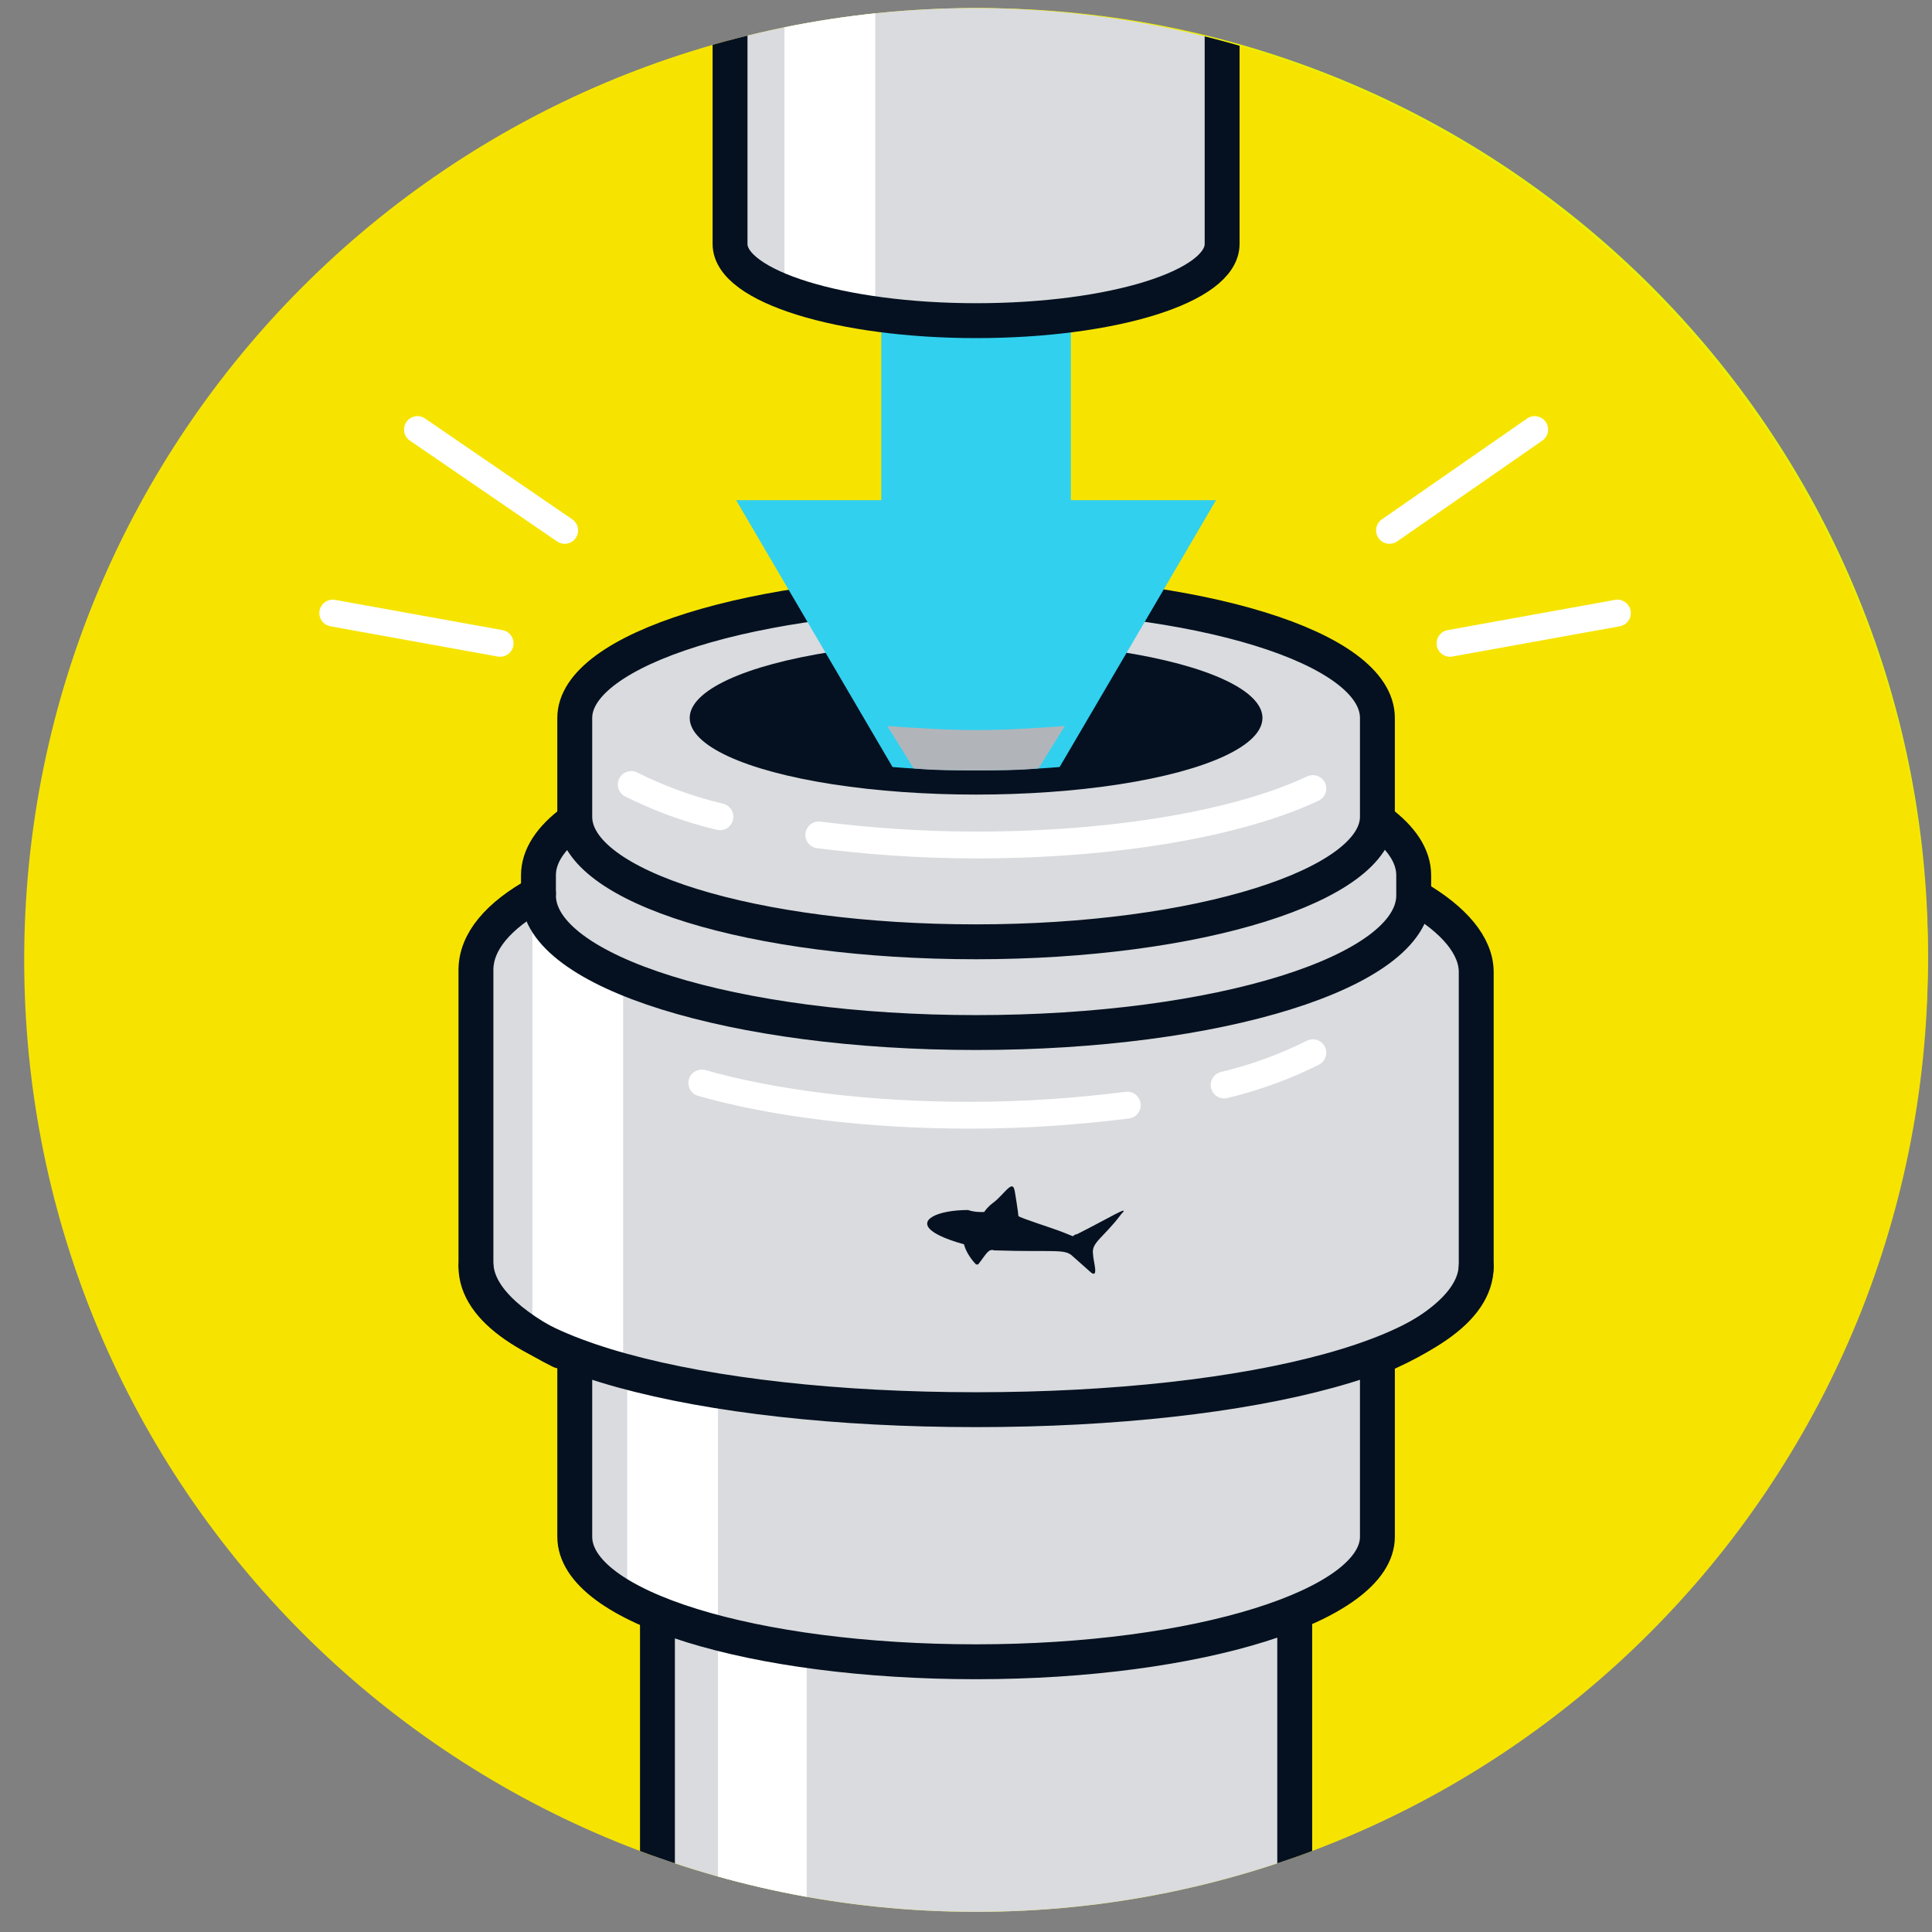 <?xml version="1.0" encoding="utf-8"?>
<!-- Generator: Adobe Illustrator 25.4.0, SVG Export Plug-In . SVG Version: 6.00 Build 0)  -->
<svg version="1.1" xmlns="http://www.w3.org/2000/svg" xmlns:xlink="http://www.w3.org/1999/xlink" x="0px" y="0px"
	 viewBox="0 0 95.8 95.8" style="enable-background:new 0 0 95.8 95.8;" xml:space="preserve">
<rect x="0" y="0" width="95.8" height="95.8" fill="#808080" stroke="none"/>
<style type="text/css">
	.st0{display:none;}
	.st1{display:inline;fill:#051120;}
	.st2{display:inline;fill:#31D0EF;}
	.st3{display:inline;}
	.st4{fill:#31D0EF;}
	.st5{clip-path:url(#SVGID_00000097460141481615207750000011812547917426518174_);fill:#F6E400;}
	.st6{clip-path:url(#SVGID_00000044873552872190364080000009554621473587581315_);fill:#F6E400;}
	
		.st7{clip-path:url(#SVGID_00000044873552872190364080000009554621473587581315_);fill:none;stroke:#24363E;stroke-width:1.718;stroke-linecap:round;stroke-linejoin:round;stroke-miterlimit:10;}
	.st8{clip-path:url(#SVGID_00000044873552872190364080000009554621473587581315_);fill:#FFFFFF;}
	.st9{clip-path:url(#SVGID_00000044873552872190364080000009554621473587581315_);fill:#DAD7D9;}
	.st10{clip-path:url(#SVGID_00000044873552872190364080000009554621473587581315_);fill:#31D0EF;}
	
		.st11{clip-path:url(#SVGID_00000044873552872190364080000009554621473587581315_);fill:none;stroke:#051120;stroke-width:1.718;stroke-linecap:round;stroke-linejoin:round;stroke-miterlimit:10;}
	.st12{clip-path:url(#SVGID_00000044873552872190364080000009554621473587581315_);fill:#00B8E6;}
	
		.st13{clip-path:url(#SVGID_00000044873552872190364080000009554621473587581315_);fill:none;stroke:#00B8E6;stroke-width:1.511;stroke-linecap:round;stroke-miterlimit:10;}
	
		.st14{clip-path:url(#SVGID_00000044873552872190364080000009554621473587581315_);fill:none;stroke:#24363E;stroke-width:1.511;stroke-linecap:round;stroke-miterlimit:10;}
	
		.st15{clip-path:url(#SVGID_00000044873552872190364080000009554621473587581315_);fill:none;stroke:#24363E;stroke-width:1.718;stroke-linecap:round;stroke-miterlimit:10;}
	.st16{clip-path:url(#SVGID_00000044873552872190364080000009554621473587581315_);fill:#0CB9E5;}
	.st17{clip-path:url(#SVGID_00000044873552872190364080000009554621473587581315_);fill:#24363E;}
	
		.st18{clip-path:url(#SVGID_00000044873552872190364080000009554621473587581315_);fill:none;stroke:#24363E;stroke-width:1.718;stroke-linejoin:round;stroke-miterlimit:10;}
	.st19{fill:#FFFFFF;}
	.st20{fill:#D9DBDE;}
	.st21{fill:#051120;}
	
		.st22{clip-path:url(#SVGID_00000022562518987831820720000018128657438696476095_);fill:#051120;stroke:#051120;stroke-width:1.574;stroke-linecap:round;stroke-linejoin:round;stroke-miterlimit:6;}
	.st23{fill:none;stroke:#051120;stroke-width:4.843;stroke-linecap:round;stroke-linejoin:round;stroke-miterlimit:6;}
	.st24{fill:#EBF005;}
	.st25{fill:none;stroke:#051120;stroke-width:1.574;stroke-linecap:round;stroke-linejoin:round;stroke-miterlimit:6;}
	.st26{clip-path:url(#SVGID_00000161627416767878456640000011146836094242370490_);}
	.st27{fill:none;stroke:#051120;stroke-width:1.73;stroke-linecap:round;stroke-miterlimit:10;}
	.st28{fill:none;stroke:#FFFFFF;stroke-width:1.33;stroke-linecap:round;stroke-miterlimit:10;}
	.st29{clip-path:url(#SVGID_00000082364126927673317910000017281242360808547749_);fill:#31D0EF;}
	.st30{fill:#B1B5BA;}
	.st31{fill:#D2CCC8;}
	.st32{fill:none;stroke:#051120;stroke-width:1.742;stroke-linecap:round;stroke-linejoin:round;stroke-miterlimit:10;}
	.st33{fill:#31D0EF;stroke:#051120;stroke-width:1.742;stroke-linecap:round;stroke-linejoin:round;stroke-miterlimit:10;}
	.st34{clip-path:url(#SVGID_00000033344324918562598080000011351193320211805865_);fill:#F6E400;}
	.st35{clip-path:url(#SVGID_00000033344324918562598080000011351193320211805865_);fill:#FFFFFF;}
	.st36{clip-path:url(#SVGID_00000033344324918562598080000011351193320211805865_);fill:#DAD7D9;}
	
		.st37{clip-path:url(#SVGID_00000033344324918562598080000011351193320211805865_);fill:none;stroke:#051120;stroke-width:1.738;stroke-linecap:round;stroke-linejoin:round;stroke-miterlimit:10;}
	
		.st38{clip-path:url(#SVGID_00000033344324918562598080000011351193320211805865_);fill:none;stroke:#24363E;stroke-width:1.738;stroke-linecap:round;stroke-linejoin:round;stroke-miterlimit:10;}
	.st39{clip-path:url(#SVGID_00000033344324918562598080000011351193320211805865_);fill:#31D0EF;}
</style>
<g id="_x32_5_years" class="st0">
	<path class="st1" d="M19.9,66l-6.8-10.9h4.1l4.7,7.6l4.7-7.6h3.9L23.7,66v5.9h-3.8V66z M32.3,71.9h12.9v-3.2H36V65h8.8v-3.3H36
		v-3.3h9.1v-3.4H32.3V71.9z M53,66.1l2.7-6.7l2.7,6.7H53z M47,71.9h3.7l1.1-2.8h7.7l1.1,2.8h3.9l-6.9-17h-3.8L47,71.9z M70,63.1
		v-4.9h4.4c2.1,0,3,0.5,3,2.5c0,1.9-0.9,2.4-3,2.4H70z M77,71.9h4l-3.4-6c2.8-0.9,3.6-3,3.6-5.3c0-3.2-1.3-5.5-6.7-5.5h-8.2v16.9H70
		v-5.6h3.8L77,71.9z"/>
	<path class="st1" d="M95.6,96.2h-96V0.4h96V96.2z M3,92.8h89.2v-89H3V92.8z"/>
	<path class="st2" d="M81.8,16.4l-2.1,1.3l-0.5-1l2.2-1.2l-2.2-1.2l0.5-1l2.1,1.4l-0.1-2.6h1l-0.1,2.6l2.1-1.4l0.5,1L83,15.6
		l2.2,1.2l-0.5,1l-2.1-1.4l0.1,2.5h-1L81.8,16.4z M63.5,33.5c-2.5,0-4.5,0.4-6.1,1.1L48.8,32l1-19.2h27.4v3.4H53.7l-0.6,13.3
		l4.3,1.3l0.2-0.1c0.1,0,5.5-1.5,10.5-0.9c3.8,0.5,6.4,2.1,6.5,8.8c0,6.5-4.1,7.5-7.7,7.6l-0.3,0c-4.4,0.2-9.4,0.4-16.7-3.9l2-3.1
		c3.1,1.7,6.9,3.6,11.5,3.6c3.6,0,6.6-0.2,6.6-4.7C70,33.8,67,33.5,63.5,33.5 M66.1,25.2c-3.3,0-6.2,0.5-7.9,1.3l0.3-5h18.7v-3.9H55
		l-0.5,11l2.9,0.9c1.1-0.3,6-1.4,10.9-0.8c5.3,0.7,7.6,3.7,7.7,10.1c0,3.4-1,5.8-3.1,7.3c-1.5,1-3.4,1.6-5.9,1.7l-0.3,0
		c-0.9,0-1.9,0.1-2.9,0.1c-3.9,0-8.5-0.6-14.5-4.2L47.1,47c3.4,2.3,8.6,4.4,16.6,4.4c9.7,0,16.7-1.7,16.7-13.5
		C80.3,26.3,73.4,25.2,66.1,25.2 M18.4,47.2v-3.5l0.2-0.2c0.1-0.1,13.9-11.7,15.9-13.5c2.5-2.2,3.6-4.7,3.3-7.5
		c-0.6-4.6-5.1-5.3-9.8-5.2c-5.6,0-10.7,2-13,3l2,3.3c2.3-1.3,7-2.4,10.4-2.4c4.9,0,5.8,1.1,5.8,3.5c0,2.5-1.8,4-7.7,8.7L13.1,43
		v7.9h31.4v-3.7H18.4z M28,16c-6,0-11.3,2.1-13.7,3.2l-2-3.3c4.6-2.4,8.1-3.8,16.2-3.8c9.9,0,14.9,3.4,14.9,11.7
		c0,5.8-3.7,9.5-9.8,14.1l-6.2,4.7h17.2v3.4H19.8v-1.6c1.9-1.6,13.8-11.6,15.7-13.3c2.9-2.5,4.1-5.5,3.7-8.6
		c-0.5-4.4-3.9-6.4-11-6.4C28.1,16,28.1,16,28,16"/>
	<g class="st3">
		<path class="st4" d="M13.1,79.9c0-2.8,1.4-4,4-4c1.5,0,2.5,0.5,3.1,1.1L19,78.2c-0.4-0.4-0.9-0.7-1.9-0.7c-1.7,0-2.3,0.8-2.3,2.4
			c0,1.7,0.4,2.5,2.3,2.5c1.5,0,1.9-0.5,1.9-1.6v-0.2h-2.1v-1.4h3.8v1.3c0,2.2-0.9,3.3-3.6,3.3C13.9,83.8,13.1,82.4,13.1,79.9z"/>
		<path class="st4" d="M21.5,80.8v-4.7h1.7v4.5c0,1.1,0.3,1.8,1.8,1.8c1.5,0,1.8-0.6,1.8-1.8v-4.5h1.6v4.7c0,1.5-0.3,3.1-3.5,3.1
			C21.8,83.9,21.5,82.3,21.5,80.8z"/>
		<path class="st4" d="M31.9,76h1.7l3.1,7.7h-1.7l-0.5-1.3H31l-0.5,1.3h-1.6L31.9,76z M33.9,81.1L32.7,78l-1.2,3.1H33.9z"/>
		<path class="st4" d="M39.1,83.7h-1.6v-7.7h3.7c2.4,0,2.9,1,2.9,2.5c0,1.1-0.3,2-1.6,2.4l1.5,2.7h-1.8l-1.4-2.5h-1.7V83.7z
			 M41.1,79.7c0.9,0,1.3-0.2,1.3-1.1c0-0.9-0.4-1.1-1.3-1.1h-1.9v2.2H41.1z"/>
		<path class="st4" d="M47.7,76h1.7l3.1,7.7h-1.7l-0.5-1.3h-3.4l-0.5,1.3h-1.6L47.7,76z M49.7,81.1L48.5,78l-1.2,3.1H49.7z"/>
		<path class="st4" d="M53.3,76.1h1.8l3.5,4.8v-4.8h1.6v7.7h-1.5l-3.7-5.2v5.2h-1.6V76.1z"/>
		<path class="st4" d="M63.6,77.6h-2.6v-1.5h6.9v1.5h-2.6v6.1h-1.7V77.6z"/>
		<path class="st4" d="M68.6,76.1h5.7v1.5h-4v1.5h3.9v1.5h-3.9v1.7h4.1v1.5h-5.7V76.1z"/>
		<path class="st4" d="M75.6,76.1h5.7v1.5h-4v1.5h3.9v1.5h-3.9v1.7h4.1v1.5h-5.7V76.1z"/>
	</g>
</g>
<g id="heart" class="st0">
	<g class="st3">
		<defs>
			<rect id="SVGID_1_" x="-9.3" y="-9.5" width="113.9" height="113.9"/>
		</defs>
		<clipPath id="SVGID_00000135661937777255427170000013307425331857317248_">
			<use xlink:href="#SVGID_1_"  style="overflow:visible;"/>
		</clipPath>
		<path style="clip-path:url(#SVGID_00000135661937777255427170000013307425331857317248_);fill:#F6E400;" d="M94.7,47.7
			c0,26-21.1,47.1-47.1,47.1c-26,0-47.1-21.1-47.1-47.1c0-26,21.1-47.1,47.1-47.1C73.7,0.5,94.7,21.6,94.7,47.7"/>
	</g>
	<g class="st3">
		<defs>
			<rect id="SVGID_00000160184889413756868420000009633369615058468280_" x="-12.8" y="-7.9" width="116.8" height="110.7"/>
		</defs>
		<clipPath id="SVGID_00000117667637362971210690000005025413900712904090_">
			<use xlink:href="#SVGID_00000160184889413756868420000009633369615058468280_"  style="overflow:visible;"/>
		</clipPath>
		<path style="clip-path:url(#SVGID_00000117667637362971210690000005025413900712904090_);fill:#F6E400;" d="M-344.2,49.7
			c0-0.6,0-1.3-0.1-2l11.9-6.8l-13.5,1.5c-0.7-1.9-1.9-3.3-2.8-4.3l5-11l-7.8,7.1c-0.6-0.3-1.2-0.5-1.8-0.7l-0.7,0.7
			c-1.5-0.4-2.4-0.5-3.7-0.6l-2.1-10.4l-2,9.8c-0.8,0.2-1.7,0.4-2.4,0.7l-0.2,0.9c-1.5,0.8-2.2,1-3.4,1.7l-7.5-7.9l4.4,9.8
			c-0.9,1-1.7,2-2.3,3.2l-2.5-0.3c-0.1,0.1-0.1,0.2-0.2,0.3l-13.2-1.5l13.8,7.9c-0.2,1.3-0.2,2.5,0,3.9l-13.8,7.9l13.2-1.5
			c0.1,0.1,0.1,0.2,0.2,0.3l2.5-0.3c0.6,1.1,1.4,2.2,2.3,3.2l-4.4,9.8l7.5-7.9c1.3,0.7,2,0.9,3.4,1.7l0.2,0.9
			c0.8,0.3,1.6,0.5,2.4,0.7l2,9.8l2.1-10.4c1.3-0.1,2.2-0.2,3.7-0.6l0.7,0.7c0.6-0.2,1.3-0.4,1.8-0.7l7.8,7.1l-5-11
			c0.9-1,2.1-2.4,2.8-4.3l13.5,1.5l-11.9-6.8C-344.2,51-344.2,50.4-344.2,49.7"/>
		
			<path style="clip-path:url(#SVGID_00000117667637362971210690000005025413900712904090_);fill:none;stroke:#24363E;stroke-width:1.718;stroke-linecap:round;stroke-linejoin:round;stroke-miterlimit:10;" d="
			M-327.2,59.9l-14.5-8.2c0.1-1.3,0.2-2.5,0-3.9l14.5-8.2l-16.5,1.8c-0.6-1.1-1.4-2.2-2.3-3.2l6.9-15.1l-12.3,11.2
			c-1.2-0.5-2.4-1-3.7-1.2l-3.4-16.3l-3.3,16.3c-1.3,0.3-2.5,0.7-3.7,1.2l-12.3-11.2l6.9,15.1c-0.9,1-1.7,2-2.3,3.2l-16.5-1.8
			l14.5,8.2c-0.2,1.3-0.2,2.5,0,3.9l-14.5,8.2l16.5-1.8c0.6,1.1,1.4,2.2,2.3,3.2l-6.9,15.1l12.3-11.2c1.2,0.5,2.4,1,3.7,1.2
			l3.3,16.3l3.4-16.3c1.3-0.3,2.5-0.7,3.7-1.2l12.3,11.2l-6.9-15.1c0.9-1,1.7-2,2.3-3.2L-327.2,59.9z"/>
		<path style="clip-path:url(#SVGID_00000117667637362971210690000005025413900712904090_);fill:#FFFFFF;" d="M-346.6,45
			c0,0,0-0.1,0-0.1c-0.5-3.3-3.2-5.9-6.5-6.5c0,0-0.1,0-0.1,0c-1.3-0.2-1.8,1.6-0.6,2.2c2.2,1.1,4,2.9,5.1,5.1
			C-348.2,46.8-346.4,46.3-346.6,45"/>
		<path style="clip-path:url(#SVGID_00000117667637362971210690000005025413900712904090_);fill:#DAD7D9;" d="M-89.9,20.6l-1.7,0
			c-0.4,0-0.8,0.3-0.8,0.8l0,4.6c0,0.4-0.3,0.5-0.6,0.3l-0.7-0.5c-0.3-0.3-0.6-0.1-0.6,0.3c0,0.4-0.3,0.5-0.6,0.3l-1.3-1
			c-0.3-0.3-0.8-0.2-1.1,0.2l-0.9,1.2c-0.2,0.3-0.2,0.8,0.2,1.1l4.9,3.7c0.3,0.2,0.6,0.8,0.6,1.2l0,6.2c0,1.2-0.9,2.1-1.6,3.4
			c-0.6,1-2.1,0.6-3.5,0.7c-1.2,0-0.4,0-1.6,0c0,0-0.9,0.1-1.7-0.3l-5.4-3.1c-0.4-0.2-0.7-0.7-0.7-1.1l-0.7-5.9
			c0-0.4-0.4-0.7-0.8-0.7l-0.7,0.1c-0.4,0-0.7,0.4-0.7,0.8l0.4,3.1c0,0.4-0.2,0.6-0.6,0.4l-0.7-0.4c-0.4-0.2-0.6-0.1-0.6,0.2
			c0,0.3-0.2,0.4-0.6,0.2l-2.6-1.5c-0.4-0.2-0.8-0.1-1,0.3l-0.8,1.4c-0.2,0.4-0.1,0.8,0.3,1l4,2.3c0.4,0.2,0.3,0.5,0,0.7l-2.9,1.2
			c-0.4,0.2-0.6,0.6-0.4,1l0.7,1.7c0.2,0.4,0.6,0.6,1,0.4l4.1-1.7c0.4-0.2,0.9-0.2,1.1-0.1c0.2,0.1,0.6,0.1,0.9,0
			c0.3-0.1,0.8-0.1,1.2,0.1l5.4,3.1c0.4,0.2,0.8,0.7,1,1l1.1,2.1c0.2,0.4,0.2,1,0,1.3l-1.1,2.1c-0.2,0.4-0.7,0.8-1,1l-5.4,3.1
			c-0.4,0.2-0.9,0.3-1.2,0.1c-0.3-0.1-0.7-0.1-0.9,0c-0.2,0.1-0.7,0.1-1.1-0.1l-4-1.7c-0.4-0.2-0.8,0-1,0.4l-0.7,1.7
			c-0.2,0.4,0,0.8,0.4,1l2.9,1.2c0.4,0.2,0.4,0.5,0,0.7l-4,2.3c-0.4,0.2-0.5,0.7-0.3,1l0.8,1.4c0.2,0.4,0.7,0.5,1,0.3l2.6-1.5
			c0.4-0.2,0.6-0.1,0.6,0.2c0,0.3,0.2,0.4,0.6,0.2l0.7-0.4c0.4-0.2,0.6,0,0.6,0.4l-0.4,3.1c-0.1,0.4,0.2,0.8,0.7,0.8l0.7,0.1
			c0.4,0,0.8-0.3,0.8-0.7l0.7-5.9c0-0.4,0.4-0.9,0.7-1.1l5.4-3.1c1-0.6,2.3-0.2,2.5-0.3c0.1-0.1,1.9,0,3.1,0.1
			c1.2,0,1.5,1.5,2.4,2.7c0.7,1.1,0.3,2.3,0.4,7.6c0,0.4-0.3,1-0.6,1.2l-4.9,3.7c-0.3,0.2-0.4,0.7-0.2,1.1l0.9,1.2
			c0.2,0.3,0.7,0.4,1.1,0.2l1.3-1c0.3-0.2,0.6-0.1,0.6,0.3c0,0.4,0.3,0.5,0.6,0.3l0.7-0.5c0.3-0.2,0.6-0.1,0.6,0.3l0,4.7
			c0,0.4,0.3,0.8,0.8,0.8l1.7,0c0.3,0,0.5-0.2,0.7-0.4V45.5V20.9C-89.5,20.7-89.7,20.6-89.9,20.6"/>
		<path style="clip-path:url(#SVGID_00000117667637362971210690000005025413900712904090_);fill:#F6E400;" d="M-65.3,57.7l-10.6-6
			c0.1-0.6,0.1-1.2,0.1-1.7c0-0.6,0-1.1-0.1-1.7l10.6-6l-12,1.4c-0.6-1.7-1.7-2.9-2.5-3.8l4.4-9.8l-6.9,6.3
			c-0.5-0.2-1.1-0.5-1.6-0.6l-0.6,0.6c-1.3-0.4-2.1-0.4-3.3-0.5l-0.7-3.4v35.4l0.7-3.4c1.2-0.1,2-0.1,3.3-0.5l0.6,0.6
			c0.6-0.2,1.1-0.4,1.6-0.6l6.9,6.3l-4.4-9.8c0.8-0.9,1.9-2.1,2.5-3.8L-65.3,57.7z"/>
		<path style="clip-path:url(#SVGID_00000117667637362971210690000005025413900712904090_);fill:#FFFFFF;" d="M-77.9,45.7
			c0,0,0-0.1,0-0.1c-0.5-2.9-2.8-5.3-5.8-5.8c0,0-0.1,0-0.1,0c-1.2-0.2-1.6,1.4-0.6,2c2,1,3.6,2.6,4.5,4.5
			C-79.4,47.3-77.8,46.9-77.9,45.7"/>
		
			<path style="clip-path:url(#SVGID_00000117667637362971210690000005025413900712904090_);fill:none;stroke:#24363E;stroke-width:1.718;stroke-linecap:round;stroke-linejoin:round;stroke-miterlimit:10;" d="
			M-88.6,20.6l-3.8,0l0,6.2l-3.7-2.8l-2.4,3.3l6.1,4.6l0,7.7l-2,3.3l-3.8,0.1l-6.7-3.9l-0.9-7.6l-4.1,0.5l0.6,4.6l-5.3-3.1l-2.1,3.5
			l5.3,3.1l-4.3,1.8l1.6,3.8l7-3l6.7,3.9l1.8,3.4l-1.8,3.4l-6.7,3.8l-7-3l-1.6,3.8l4.3,1.8l-5.3,3.1l2,3.6l5.3-3.1l-0.6,4.6l4.1,0.5
			l0.9-7.6l6.7-3.8l3.8,0.1l2,3.3l0,7.7l-6.1,4.6l2.4,3.3l3.7-2.8l0,6.2l3.9,0l3-14.5c1.2-0.2,2.3-0.6,3.3-1.1l10.9,10l-6.1-13.5
			c0.8-0.9,1.5-1.8,2-2.8l14.7,1.6l-12.9-7.3c0.1-1.2,0.1-2.2,0-3.5l12.9-7.3l-14.7,1.6c-0.6-1-1.3-2-2-2.8l6.1-13.5l-10.9,10
			c-1-0.5-2.2-0.8-3.3-1.1L-88.6,20.6L-88.6,20.6z"/>
		
			<line style="clip-path:url(#SVGID_00000117667637362971210690000005025413900712904090_);fill:none;stroke:#24363E;stroke-width:1.718;stroke-linecap:round;stroke-linejoin:round;stroke-miterlimit:10;" x1="-88.6" y1="20.6" x2="-88.6" y2="78.8"/>
		<path style="clip-path:url(#SVGID_00000117667637362971210690000005025413900712904090_);fill:#FFFFFF;" d="M64.2,28
			c-9.1-4.2-15.7,2.9-15.7,2.9l-2.3,2l-2.3-2c0,0-6.8-7-15.7-2.9c-4.8,2.2-8.1,7.3-8.1,12.5c-0.2,11.9,16.9,27.7,26.2,35.3
			c0,0,0,0,0,0h0c0,0,0,0,0,0c9.2-7.5,26.3-23.3,26.2-35.3C72.2,35.3,68.9,30.2,64.2,28"/>
		<path style="clip-path:url(#SVGID_00000117667637362971210690000005025413900712904090_);fill:#31D0EF;" d="M56.7,57.1
			c-0.3,0-0.7-0.2-0.8-0.5l-3.7-9l-6.5,16.6c-0.1,0.3-0.4,0.5-0.8,0.5c0,0,0,0,0,0c-0.4,0-0.7-0.3-0.8-0.6l-7.3-26.6l-5.2,18.9
			c-0.1,0.4-0.4,0.6-0.8,0.6h-3.3c5.1,6.7,12,13,17.1,17.3c5.1-4.3,12-10.7,17.1-17.3H56.7z"/>
		<path style="clip-path:url(#SVGID_00000117667637362971210690000005025413900712904090_);fill:#31D0EF;" d="M26.7,55.4H30
			l5.9-21.3c0.1-0.4,0.4-0.6,0.8-0.6s0.7,0.3,0.8,0.6L45,61.2L51.4,45c0.1-0.3,0.4-0.5,0.8-0.5c0.3,0,0.7,0.2,0.8,0.5l4.3,10.4h5.6
			c3.6-5.1,6.2-10.3,6.1-14.9c0,0,0,0,0-0.1c-0.1-4.2-2.6-8.1-6.4-9.9c0,0,0,0-0.1,0c-9.1-4.2-15.7,2.9-15.7,2.9l-1.4,1.3
			c-0.5,0.4-1.2,0.4-1.7,0l-1.4-1.3c0,0-6.8-7-15.7-2.9c-1.9,0.9-3.6,2.2-4.9,3.9c-1,1.9-1.5,3.9-1.5,6.1c-0.1,4.7,2.5,9.9,6.2,15.1
			C26.3,55.5,26.5,55.4,26.7,55.4"/>
		
			<line style="clip-path:url(#SVGID_00000117667637362971210690000005025413900712904090_);fill:none;stroke:#051120;stroke-width:1.718;stroke-linecap:round;stroke-linejoin:round;stroke-miterlimit:10;" x1="26.7" y1="56.3" x2="18.3" y2="56.3"/>
		
			<line style="clip-path:url(#SVGID_00000117667637362971210690000005025413900712904090_);fill:none;stroke:#051120;stroke-width:1.718;stroke-linecap:round;stroke-linejoin:round;stroke-miterlimit:10;" x1="74" y1="56.3" x2="65.6" y2="56.3"/>
		
			<path style="clip-path:url(#SVGID_00000117667637362971210690000005025413900712904090_);fill:none;stroke:#051120;stroke-width:1.718;stroke-linecap:round;stroke-linejoin:round;stroke-miterlimit:10;" d="
			M64.2,28c-9.1-4.2-15.7,2.9-15.7,2.9l-2.3,2l-2.3-2c0,0-6.8-7-15.7-2.9c-4.8,2.2-8.1,7.3-8.1,12.5c-0.2,11.9,16.9,27.7,26.2,35.3
			c0,0,0,0,0,0h0c0,0,0,0,0,0c9.2-7.5,26.3-23.3,26.2-35.3C72.2,35.3,68.9,30.2,64.2,28z"/>
		<path style="clip-path:url(#SVGID_00000117667637362971210690000005025413900712904090_);fill:#FFFFFF;" d="M-201.2,50.9
			c0,12.4-10,22.4-22.4,22.4c-12.4,0-22.4-10-22.4-22.4c0-12.4,10-22.4,22.4-22.4C-211.2,28.5-201.2,38.5-201.2,50.9"/>
		<path style="clip-path:url(#SVGID_00000117667637362971210690000005025413900712904090_);fill:#00B8E6;" d="M-214.9,49.9l-2.2,1
			c-1-3.3-2.9-7.2-6.5-10.8c0,0,0,0,0,0c0,0,0,0,0,0c-3.6,3.6-5.5,7.6-6.5,10.8l-2.2-1c-1.2,5.5,0.3,12.6,5,14.6l0.4-0.6
			c-1.5-2.6,0.1-6.7,3.2-9.9c0,0,0,0,0,0c0,0,0,0,0,0c3.2,3.2,4.8,7.2,3.2,9.9l0.4,0.6C-215.1,62.5-213.7,55.4-214.9,49.9"/>
		<path style="clip-path:url(#SVGID_00000117667637362971210690000005025413900712904090_);fill:#F6E400;" d="M-208.5,67.6
			c-2.8,2.8-7.1,4.4-7.1,4.4l0,0c-10.1,3.9-21.8-0.1-27.4-9.7l5.4-3.1l-9.2-5.3l-9.2-5.3v10.6l0,10.6l4.6-2.7
			C-240.1,82.5-221.6,81.7-208.5,67.6"/>
		
			<path style="clip-path:url(#SVGID_00000117667637362971210690000005025413900712904090_);fill:none;stroke:#24363E;stroke-width:1.718;stroke-linecap:round;stroke-linejoin:round;stroke-miterlimit:10;" d="
			M-208.5,67.6c-2.8,2.8-7.1,4.4-7.1,4.4l0,0c-10.1,3.9-21.8-0.1-27.4-9.7l5.4-3.1l-9.2-5.3l-9.2-5.3v10.6l0,10.6l4.6-2.7
			C-240.1,82.5-221.6,81.7-208.5,67.6z"/>
		<path style="clip-path:url(#SVGID_00000117667637362971210690000005025413900712904090_);fill:#F6E400;" d="M-216.8,29.6
			c3.8,1.1,7.3,4,7.3,4h0c8.4,6.8,10.9,18.9,5.3,28.6l-5.4-3.1v10.6v10.6l9.2-5.3l9.2-5.3l-4.6-2.7C-188,49.5-198,33.9-216.8,29.6"
			/>
		
			<path style="clip-path:url(#SVGID_00000117667637362971210690000005025413900712904090_);fill:none;stroke:#24363E;stroke-width:1.718;stroke-linecap:round;stroke-linejoin:round;stroke-miterlimit:10;" d="
			M-216.8,29.6c3.8,1.1,7.3,4,7.3,4h0c8.4,6.8,10.9,18.9,5.3,28.6l-5.4-3.1v10.6v10.6l9.2-5.3l9.2-5.3l-4.6-2.7
			C-188,49.5-198,33.9-216.8,29.6z"/>
		<path style="clip-path:url(#SVGID_00000117667637362971210690000005025413900712904090_);fill:#F6E400;" d="M-245.8,54.4
			c-0.5-3.5,0-7,0-7l0,0c1.7-10.7,11-18.9,22.1-18.9v6.2l9.2-5.3l9.2-5.3l-9.2-5.3l-9.2-5.3V19c-18.5,1.9-27.2,17.6-22.3,35.4
			L-245.8,54.4z"/>
		
			<path style="clip-path:url(#SVGID_00000117667637362971210690000005025413900712904090_);fill:none;stroke:#24363E;stroke-width:1.718;stroke-linecap:round;stroke-linejoin:round;stroke-miterlimit:10;" d="
			M-245.8,54.4c-0.5-3.5,0-7,0-7l0,0c1.7-10.7,11-18.9,22.1-18.9v6.2l9.2-5.3l9.2-5.3l-9.2-5.3l-9.2-5.3V19
			c-18.5,1.9-27.2,17.6-22.3,35.4L-245.8,54.4z"/>
		
			<path style="clip-path:url(#SVGID_00000117667637362971210690000005025413900712904090_);fill:none;stroke:#24363E;stroke-width:1.718;stroke-linecap:round;stroke-linejoin:round;stroke-miterlimit:10;" d="
			M-219.6,64.4c4.5-2.2,5.9-9.1,4.7-14.5l-2.2,1c-1-3.3-2.9-7.2-6.5-10.8c0,0,0,0,0,0c0,0,0,0,0,0c-3.6,3.6-5.5,7.6-6.5,10.8l-2.2-1
			c-1.2,5.3,0.2,12.3,4.7,14.5"/>
		<path style="clip-path:url(#SVGID_00000117667637362971210690000005025413900712904090_);fill:#DAD7D9;" d="M-354.2,187.7v-43.3
			c0-2.4-1.8-4.4-4.2-4.4c-2.4,0-4.4,1.9-4.4,4.3V186c0,1-0.5,1.9-1.3,2.5c-2.7,2-4.3,5.3-3.9,9c0.5,4.3,4,7.7,8.3,8.2
			c5.7,0.6,10.6-3.8,10.6-9.5C-349,192.5-351.1,189.3-354.2,187.7"/>
		<path style="clip-path:url(#SVGID_00000117667637362971210690000005025413900712904090_);fill:#FFFFFF;" d="M-365,197.5
			c-0.5-3.7,1.2-5.9,3.9-7.8c0.8-0.6,1.3-1.5,1.3-2.5v-42.8c0-1.8,1.2-3.4,2.8-4c-0.5-0.2-1-0.3-1.5-0.3c-2.4,0-4.3,1.9-4.3,4.3
			v43.4c-3.1,1.6-5.2,4.8-5.2,8.5c0,5.3,4.3,9.5,9.5,9.5c0.5,0,1,0,1.5-0.1C-361.1,205-364.4,201.7-365,197.5"/>
		
			<path style="clip-path:url(#SVGID_00000117667637362971210690000005025413900712904090_);fill:none;stroke:#24363E;stroke-width:1.718;stroke-linecap:round;stroke-linejoin:round;stroke-miterlimit:10;" d="
			M-354.2,187.7v-43.4c0-2.4-1.9-4.3-4.3-4.3c-2.4,0-4.3,1.9-4.3,4.3v43.4c-3.1,1.6-5.2,4.8-5.2,8.5c0,5.3,4.3,9.5,9.5,9.5
			c5.3,0,9.5-4.3,9.5-9.5C-349,192.5-351.1,189.3-354.2,187.7z"/>
		<path style="clip-path:url(#SVGID_00000117667637362971210690000005025413900712904090_);fill:#00B8E6;" d="M-355,196.2
			c0,1.9-1.5,3.5-3.5,3.5c-1.9,0-3.5-1.5-3.5-3.5c0-1.9,1.5-3.5,3.5-3.5C-356.6,192.8-355,194.3-355,196.2"/>
		
			<line style="clip-path:url(#SVGID_00000117667637362971210690000005025413900712904090_);fill:none;stroke:#00B8E6;stroke-width:1.511;stroke-linecap:round;stroke-miterlimit:10;" x1="-358.5" y1="196.2" x2="-358.5" y2="159.9"/>
		
			<line style="clip-path:url(#SVGID_00000117667637362971210690000005025413900712904090_);fill:none;stroke:#24363E;stroke-width:1.511;stroke-linecap:round;stroke-miterlimit:10;" x1="-357" y1="183.4" x2="-354.2" y2="183.4"/>
		
			<line style="clip-path:url(#SVGID_00000117667637362971210690000005025413900712904090_);fill:none;stroke:#24363E;stroke-width:1.511;stroke-linecap:round;stroke-miterlimit:10;" x1="-357" y1="171.6" x2="-354.2" y2="171.6"/>
		
			<line style="clip-path:url(#SVGID_00000117667637362971210690000005025413900712904090_);fill:none;stroke:#24363E;stroke-width:1.511;stroke-linecap:round;stroke-miterlimit:10;" x1="-357" y1="177.5" x2="-354.2" y2="177.5"/>
		
			<line style="clip-path:url(#SVGID_00000117667637362971210690000005025413900712904090_);fill:none;stroke:#24363E;stroke-width:1.511;stroke-linecap:round;stroke-miterlimit:10;" x1="-357" y1="165.7" x2="-354.2" y2="165.7"/>
		
			<line style="clip-path:url(#SVGID_00000117667637362971210690000005025413900712904090_);fill:none;stroke:#24363E;stroke-width:1.511;stroke-linecap:round;stroke-miterlimit:10;" x1="-357" y1="154" x2="-354.2" y2="154"/>
		
			<line style="clip-path:url(#SVGID_00000117667637362971210690000005025413900712904090_);fill:none;stroke:#24363E;stroke-width:1.511;stroke-linecap:round;stroke-miterlimit:10;" x1="-357" y1="159.9" x2="-354.2" y2="159.9"/>
		
			<line style="clip-path:url(#SVGID_00000117667637362971210690000005025413900712904090_);fill:none;stroke:#24363E;stroke-width:1.511;stroke-linecap:round;stroke-miterlimit:10;" x1="-357" y1="148.1" x2="-354.2" y2="148.1"/>
		<path style="clip-path:url(#SVGID_00000117667637362971210690000005025413900712904090_);fill:#00B8E6;" d="M-340.9,140.1
			c-3.1,0-5.6,2.5-5.6,5.6c0,3.1,2.5,5.6,5.6,5.6s5.6-2.5,5.6-5.6C-335.3,142.6-337.8,140.1-340.9,140.1 M-340.9,149.1
			c-1.9,0-3.4-1.5-3.4-3.4c0-1.9,1.5-3.4,3.4-3.4s3.4,1.5,3.4,3.4C-337.5,147.5-339.1,149.1-340.9,149.1"/>
		<polygon style="clip-path:url(#SVGID_00000117667637362971210690000005025413900712904090_);fill:#FFFFFF;" points="46,162 
			30,173.2 16,173.2 16,190.8 30,190.8 46,202 		"/>
		<polygon style="clip-path:url(#SVGID_00000117667637362971210690000005025413900712904090_);fill:#F6E400;" points="16,190.8 
			30,190.8 46,202 46,167.4 32.5,176.9 16,176.9 		"/>
		
			<rect x="16" y="173.2" style="clip-path:url(#SVGID_00000117667637362971210690000005025413900712904090_);fill:none;stroke:#24363E;stroke-width:1.718;stroke-linecap:round;stroke-linejoin:round;stroke-miterlimit:10;" width="14" height="17.6"/>
		
			<polygon style="clip-path:url(#SVGID_00000117667637362971210690000005025413900712904090_);fill:none;stroke:#24363E;stroke-width:1.718;stroke-linecap:round;stroke-linejoin:round;stroke-miterlimit:10;" points="
			30,173.2 30,190.8 46,202 46,162 		"/>
		
			<path style="clip-path:url(#SVGID_00000117667637362971210690000005025413900712904090_);fill:none;stroke:#24363E;stroke-width:1.718;stroke-linecap:round;stroke-miterlimit:10;" d="
			M55,187.8c1.1-1.5,1.8-3.3,1.8-5.2c0-1.9-0.6-3.7-1.8-5.2"/>
		
			<path style="clip-path:url(#SVGID_00000117667637362971210690000005025413900712904090_);fill:none;stroke:#24363E;stroke-width:1.718;stroke-linecap:round;stroke-miterlimit:10;" d="
			M62,194.6c2.9-3.3,4.5-7.6,4.5-12.1c0-4.5-1.6-8.7-4.5-12.1"/>
		
			<path style="clip-path:url(#SVGID_00000117667637362971210690000005025413900712904090_);fill:none;stroke:#24363E;stroke-width:1.718;stroke-linecap:round;stroke-miterlimit:10;" d="
			M68.9,201.5c4.7-5.2,7.3-11.8,7.3-18.9c0-7.1-2.6-13.7-7.3-18.9"/>
		<polygon style="clip-path:url(#SVGID_00000117667637362971210690000005025413900712904090_);fill:#F6E400;" points="-228.8,145.9 
			-232,145.9 -226.2,138.7 -220.3,145.9 -223.5,145.9 -223.5,154 -228.9,154 		"/>
		<polyline style="clip-path:url(#SVGID_00000117667637362971210690000005025413900712904090_);fill:#DAD7D9;" points="
			-242.5,189.1 -242.5,172.8 -226.2,163.5 -209.9,172.8 -209.9,189.1 		"/>
		
			<rect x="-237.9" y="176.6" style="clip-path:url(#SVGID_00000117667637362971210690000005025413900712904090_);fill:#0CB9E5;" width="10.8" height="12.4"/>
		
			<line style="clip-path:url(#SVGID_00000117667637362971210690000005025413900712904090_);fill:#0CB9E5;" x1="-232.6" y1="176.9" x2="-232.6" y2="189"/>
		
			<rect x="-222" y="176.6" style="clip-path:url(#SVGID_00000117667637362971210690000005025413900712904090_);fill:#0CB9E5;" width="7.5" height="7"/>
		
			<rect x="-237.9" y="176.6" style="clip-path:url(#SVGID_00000117667637362971210690000005025413900712904090_);fill:none;stroke:#24363E;stroke-width:1.718;stroke-linecap:round;stroke-linejoin:round;stroke-miterlimit:10;" width="10.8" height="12.4"/>
		
			<line style="clip-path:url(#SVGID_00000117667637362971210690000005025413900712904090_);fill:none;stroke:#24363E;stroke-width:1.718;stroke-linecap:round;stroke-linejoin:round;stroke-miterlimit:10;" x1="-232.6" y1="176.9" x2="-232.6" y2="189"/>
		
			<polyline style="clip-path:url(#SVGID_00000117667637362971210690000005025413900712904090_);fill:none;stroke:#24363E;stroke-width:1.718;stroke-linecap:round;stroke-linejoin:round;stroke-miterlimit:10;" points="
			-209.9,189.1 -242.5,189.1 -242.5,172.8 -226.2,163.5 -209.9,172.8 -209.9,189.1 		"/>
		<polygon style="clip-path:url(#SVGID_00000117667637362971210690000005025413900712904090_);fill:#FFFFFF;" points="-205.9,175.1 
			-225.6,163.9 -224.9,161 -205.9,172 		"/>
		<polygon style="clip-path:url(#SVGID_00000117667637362971210690000005025413900712904090_);fill:#FFFFFF;" points="-246.5,175.1 
			-226.8,163.9 -227.4,161 -246.5,172 		"/>
		
			<line style="clip-path:url(#SVGID_00000117667637362971210690000005025413900712904090_);fill:none;stroke:#24363E;stroke-width:1.718;stroke-linecap:round;stroke-linejoin:round;stroke-miterlimit:10;" x1="-246.5" y1="175.1" x2="-226.2" y2="163.5"/>
		
			<line style="clip-path:url(#SVGID_00000117667637362971210690000005025413900712904090_);fill:none;stroke:#24363E;stroke-width:1.718;stroke-linecap:round;stroke-linejoin:round;stroke-miterlimit:10;" x1="-205.9" y1="175.1" x2="-226.2" y2="163.5"/>
		<polygon style="clip-path:url(#SVGID_00000117667637362971210690000005025413900712904090_);fill:#24363E;" points="-245.4,174.5 
			-242.5,175.4 -242.5,172.8 		"/>
		<polygon style="clip-path:url(#SVGID_00000117667637362971210690000005025413900712904090_);fill:#24363E;" points="-207,174.5 
			-209.9,175.4 -209.9,172.8 		"/>
		
			<polygon style="clip-path:url(#SVGID_00000117667637362971210690000005025413900712904090_);fill:none;stroke:#24363E;stroke-width:1.718;stroke-linecap:round;stroke-linejoin:round;stroke-miterlimit:10;" points="
			-227.1,163.5 -228,161.4 -227.1,159.3 -225.3,159.3 -224.4,161.4 -225.3,163.5 		"/>
		<polygon style="clip-path:url(#SVGID_00000117667637362971210690000005025413900712904090_);fill:#FFFFFF;" points="-227.1,163.5 
			-228,161.4 -227.1,159.3 -225.3,159.3 -224.4,161.4 -225.3,163.5 		"/>
		
			<polygon style="clip-path:url(#SVGID_00000117667637362971210690000005025413900712904090_);fill:none;stroke:#24363E;stroke-width:1.718;stroke-linecap:round;stroke-linejoin:round;stroke-miterlimit:10;" points="
			-227.1,163.5 -228,161.4 -227.1,159.3 -225.3,159.3 -224.4,161.4 -225.3,163.5 		"/>
		
			<path style="clip-path:url(#SVGID_00000117667637362971210690000005025413900712904090_);fill:none;stroke:#24363E;stroke-width:1.718;stroke-linecap:round;stroke-linejoin:round;stroke-miterlimit:10;" d="
			M-205.9,175.1V172l-18.6-10.6l0,0l-0.9,2.1h-0.2h-1.3h-0.2l-0.9-2.1l0,0c-3.5,2-18.6,10.6-18.6,10.6v3.1"/>
		
			<rect x="-222" y="176.6" style="clip-path:url(#SVGID_00000117667637362971210690000005025413900712904090_);fill:none;stroke:#24363E;stroke-width:1.718;stroke-linecap:round;stroke-linejoin:round;stroke-miterlimit:10;" width="7.5" height="7"/>
		
			<polygon style="clip-path:url(#SVGID_00000117667637362971210690000005025413900712904090_);fill:none;stroke:#24363E;stroke-width:1.718;stroke-linecap:round;stroke-linejoin:round;stroke-miterlimit:10;" points="
			-228.8,145.9 -232,145.9 -226.2,138.7 -220.3,145.9 -223.5,145.9 -223.5,154 -228.9,154 		"/>
		<polygon style="clip-path:url(#SVGID_00000117667637362971210690000005025413900712904090_);fill:#F6E400;" points="-201.7,158.6 
			-204,156.3 -194.8,155.4 -195.7,164.6 -197.9,162.4 -203.7,168.1 -207.5,164.3 		"/>
		<polygon style="clip-path:url(#SVGID_00000117667637362971210690000005025413900712904090_);fill:#F6E400;" points="-250.6,158.6 
			-248.4,156.3 -257.6,155.4 -256.7,164.6 -254.4,162.4 -248.7,168.1 -244.9,164.3 		"/>
		
			<polygon style="clip-path:url(#SVGID_00000117667637362971210690000005025413900712904090_);fill:none;stroke:#24363E;stroke-width:1.718;stroke-linecap:round;stroke-linejoin:round;stroke-miterlimit:10;" points="
			-201.7,158.6 -204,156.3 -194.8,155.4 -195.7,164.6 -197.9,162.4 -203.7,168.1 -207.5,164.3 		"/>
		
			<polygon style="clip-path:url(#SVGID_00000117667637362971210690000005025413900712904090_);fill:none;stroke:#24363E;stroke-width:1.718;stroke-linecap:round;stroke-linejoin:round;stroke-miterlimit:10;" points="
			-250.6,158.6 -248.4,156.3 -257.6,155.4 -256.7,164.6 -254.4,162.4 -248.7,168.1 -244.9,164.3 		"/>
		<polygon style="clip-path:url(#SVGID_00000117667637362971210690000005025413900712904090_);fill:#F6E400;" points="-194.6,183.8 
			-194.6,180.5 -187.4,186.4 -194.6,192.3 -194.6,189.1 -202.7,189.1 -202.7,183.7 		"/>
		
			<polygon style="clip-path:url(#SVGID_00000117667637362971210690000005025413900712904090_);fill:none;stroke:#24363E;stroke-width:1.718;stroke-linecap:round;stroke-linejoin:round;stroke-miterlimit:10;" points="
			-194.6,183.8 -194.6,180.5 -187.4,186.4 -194.6,192.3 -194.6,189.1 -202.7,189.1 -202.7,183.7 		"/>
		<polygon style="clip-path:url(#SVGID_00000117667637362971210690000005025413900712904090_);fill:#F6E400;" points="-257.5,183.8 
			-257.5,180.5 -264.7,186.4 -257.5,192.3 -257.5,189.1 -249.4,189.1 -249.4,183.7 		"/>
		
			<polygon style="clip-path:url(#SVGID_00000117667637362971210690000005025413900712904090_);fill:none;stroke:#24363E;stroke-width:1.718;stroke-linecap:round;stroke-linejoin:round;stroke-miterlimit:10;" points="
			-257.5,183.8 -257.5,180.5 -264.7,186.4 -257.5,192.3 -257.5,189.1 -249.4,189.1 -249.4,183.7 		"/>
		
			<rect x="-98.7" y="167.4" style="clip-path:url(#SVGID_00000117667637362971210690000005025413900712904090_);fill:#F6E400;" width="60.7" height="34.6"/>
		<path style="clip-path:url(#SVGID_00000117667637362971210690000005025413900712904090_);fill:#DAD7D9;" d="M-42.1,193.8v-18.1
			c-2.3,0-4.1-1.8-4.1-4.1h-44.3c0,2.3-1.8,4.1-4.1,4.1v18.1c2.3,0,4.1,1.8,4.1,4.1h44.3C-46.2,195.6-44.4,193.8-42.1,193.8"/>
		<path style="clip-path:url(#SVGID_00000117667637362971210690000005025413900712904090_);fill:#F6E400;" d="M-46.2,171.5h-44.3
			c0,2.3-1.8,4.1-4.1,4.1v2h0.6c2.3,0,4.4-1.2,5.4-3.3c0.1-0.1,0.1-0.2,0.2-0.3h40.4c0.7,1.7,2,3,3.6,3.6v14.2v2.8
			c0.7-0.5,1.5-0.8,2.4-0.8v-18.1C-44.4,175.7-46.2,173.8-46.2,171.5"/>
		<path style="clip-path:url(#SVGID_00000117667637362971210690000005025413900712904090_);fill:#DAD7D9;" d="M-58.6,184.7
			c0,7.3-4.3,13.2-9.7,13.2c-5.3,0-9.7-5.9-9.7-13.2s4.3-13.2,9.7-13.2C-63,171.5-58.6,177.4-58.6,184.7"/>
		<path style="clip-path:url(#SVGID_00000117667637362971210690000005025413900712904090_);fill:#F6E400;" d="M-68.3,171.5
			c-0.5,0-1,0.1-1.5,0.1c4.5,1,7.9,6.4,7.9,13s-3.4,12.1-7.9,13c0.5,0.1,1,0.1,1.5,0.1c5.3,0,9.7-5.9,9.7-13.2
			C-58.6,177.4-63,171.5-68.3,171.5"/>
		
			<path style="clip-path:url(#SVGID_00000117667637362971210690000005025413900712904090_);fill:none;stroke:#24363E;stroke-width:1.718;stroke-linejoin:round;stroke-miterlimit:10;" d="
			M-58.7,184.7c0,7.3-4.3,13.2-9.7,13.2s-9.7-5.9-9.7-13.2s4.3-13.2,9.7-13.2S-58.7,177.4-58.7,184.7z"/>
		
			<rect x="-98.7" y="167.4" style="clip-path:url(#SVGID_00000117667637362971210690000005025413900712904090_);fill:none;stroke:#24363E;stroke-width:1.718;stroke-linejoin:round;stroke-miterlimit:10;" width="60.7" height="34.6"/>
		
			<path style="clip-path:url(#SVGID_00000117667637362971210690000005025413900712904090_);fill:none;stroke:#24363E;stroke-width:1.718;stroke-linejoin:round;stroke-miterlimit:10;" d="
			M-42.1,193.8v-18.1c-2.3,0-4.1-1.8-4.1-4.1h-44.3c0,2.3-1.8,4.1-4.1,4.1v18.1c2.3,0,4.1,1.8,4.1,4.1h44.3
			C-46.2,195.6-44.4,193.8-42.1,193.8z"/>
		<path style="clip-path:url(#SVGID_00000117667637362971210690000005025413900712904090_);fill:#F6E400;" d="M-47.2,184.8
			c0,1.9-1.5,3.4-3.4,3.4c-1.9,0-3.4-1.5-3.4-3.4c0-1.9,1.5-3.4,3.4-3.4C-48.7,181.4-47.2,183-47.2,184.8"/>
		
			<path style="clip-path:url(#SVGID_00000117667637362971210690000005025413900712904090_);fill:none;stroke:#24363E;stroke-width:1.718;stroke-linejoin:round;stroke-miterlimit:10;" d="
			M-47.2,184.8c0,1.9-1.5,3.4-3.4,3.4c-1.9,0-3.4-1.5-3.4-3.4c0-1.9,1.5-3.4,3.4-3.4C-48.7,181.4-47.2,183-47.2,184.8z"/>
		<path style="clip-path:url(#SVGID_00000117667637362971210690000005025413900712904090_);fill:#F6E400;" d="M-82.7,184.8
			c0,1.9-1.5,3.4-3.4,3.4c-1.9,0-3.4-1.5-3.4-3.4c0-1.9,1.5-3.4,3.4-3.4C-84.2,181.4-82.7,183-82.7,184.8"/>
		
			<path style="clip-path:url(#SVGID_00000117667637362971210690000005025413900712904090_);fill:none;stroke:#24363E;stroke-width:1.718;stroke-linejoin:round;stroke-miterlimit:10;" d="
			M-82.7,184.8c0,1.9-1.5,3.4-3.4,3.4c-1.9,0-3.4-1.5-3.4-3.4c0-1.9,1.5-3.4,3.4-3.4C-84.2,181.4-82.7,183-82.7,184.8z"/>
		
			<line style="clip-path:url(#SVGID_00000117667637362971210690000005025413900712904090_);fill:none;stroke:#24363E;stroke-width:1.718;stroke-linejoin:round;stroke-miterlimit:10;" x1="-94.6" y1="175.7" x2="-98.7" y2="175.7"/>
		
			<line style="clip-path:url(#SVGID_00000117667637362971210690000005025413900712904090_);fill:none;stroke:#24363E;stroke-width:1.718;stroke-linejoin:round;stroke-miterlimit:10;" x1="-90.5" y1="171.5" x2="-90.5" y2="167.4"/>
		
			<line style="clip-path:url(#SVGID_00000117667637362971210690000005025413900712904090_);fill:none;stroke:#24363E;stroke-width:1.718;stroke-linejoin:round;stroke-miterlimit:10;" x1="-46.2" y1="171.5" x2="-46.2" y2="167.4"/>
		
			<line style="clip-path:url(#SVGID_00000117667637362971210690000005025413900712904090_);fill:none;stroke:#24363E;stroke-width:1.718;stroke-linejoin:round;stroke-miterlimit:10;" x1="-42.1" y1="175.7" x2="-38" y2="175.7"/>
		
			<line style="clip-path:url(#SVGID_00000117667637362971210690000005025413900712904090_);fill:none;stroke:#24363E;stroke-width:1.718;stroke-linejoin:round;stroke-miterlimit:10;" x1="-42.1" y1="193.8" x2="-38" y2="193.8"/>
		
			<line style="clip-path:url(#SVGID_00000117667637362971210690000005025413900712904090_);fill:none;stroke:#24363E;stroke-width:1.718;stroke-linejoin:round;stroke-miterlimit:10;" x1="-46.2" y1="197.9" x2="-46.2" y2="202"/>
		
			<line style="clip-path:url(#SVGID_00000117667637362971210690000005025413900712904090_);fill:none;stroke:#24363E;stroke-width:1.718;stroke-linejoin:round;stroke-miterlimit:10;" x1="-90.5" y1="197.9" x2="-90.5" y2="202"/>
		
			<line style="clip-path:url(#SVGID_00000117667637362971210690000005025413900712904090_);fill:none;stroke:#24363E;stroke-width:1.718;stroke-linejoin:round;stroke-miterlimit:10;" x1="-94.6" y1="193.8" x2="-98.7" y2="193.8"/>
		<polygon style="clip-path:url(#SVGID_00000117667637362971210690000005025413900712904090_);fill:#00B8E6;" points="-81.6,167.6 
			-90.2,178.1 -98.7,188.6 -107.3,178.1 -115.8,167.6 -108.9,167.6 -108.9,152.6 -88.6,152.6 -88.6,167.6 		"/>
		<path style="clip-path:url(#SVGID_00000117667637362971210690000005025413900712904090_);fill:#FFFFFF;" d="M-86.2,167.6
			L-86.2,167.6h4.5l-5.7,7l-2.8,3.5l-7,8.5l-1.6,1.9l-2.1-2.5l8.1-10l6.2-7.6l-0.7,0h-3.2c-0.8,0-1.4-0.6-1.4-1.4v-1.4v-13.1h3.2
			v12.8v2.2H-86.2z"/>
		
			<polygon style="clip-path:url(#SVGID_00000117667637362971210690000005025413900712904090_);fill:none;stroke:#24363E;stroke-width:1.718;stroke-linejoin:round;stroke-miterlimit:10;" points="
			-81.6,167.6 -90.2,178.1 -98.7,188.6 -107.3,178.1 -115.8,167.6 -108.9,167.6 -108.9,152.6 -88.6,152.6 -88.6,167.6 		"/>
		
			<path style="clip-path:url(#SVGID_00000117667637362971210690000005025413900712904090_);fill:none;stroke:#24363E;stroke-width:1.718;stroke-linecap:round;stroke-linejoin:round;stroke-miterlimit:10;" d="
			M-65.7,190.4h-6l0.8-9.2c0.1-1.3,1.2-2.2,2.4-2.2h0.3c1,0,1.9,0.6,2.2,1.5"/>
		
			<line style="clip-path:url(#SVGID_00000117667637362971210690000005025413900712904090_);fill:none;stroke:#24363E;stroke-width:1.718;stroke-linecap:round;stroke-linejoin:round;stroke-miterlimit:10;" x1="-68.8" y1="184.7" x2="-72.7" y2="184.7"/>
	</g>
</g>
<g id="Clock" class="st0">
	<g class="st3">
		<circle class="st4" cx="48.2" cy="47.8" r="47.4"/>
	</g>
	<g class="st3">
		<circle class="st19" cx="45.4" cy="46.5" r="24"/>
		<circle class="st20" cx="43.6" cy="48.4" r="22.1"/>
		<path class="st21" d="M47,22.7v1.9c0,0.9-0.7,1.6-1.6,1.6c-0.9,0-1.6-0.7-1.6-1.6v-1.9L47,22.7z"/>
		<path class="st21" d="M34.9,25.1l1,1.6c0.4,0.8,0.2,1.7-0.6,2.2c-0.8,0.4-1.7,0.2-2.2-0.6l-1-1.6L34.9,25.1z"/>
		<path class="st21" d="M25.6,33.3l1.6,1c0.8,0.4,1,1.4,0.6,2.2c-0.4,0.8-1.4,1-2.2,0.6L24,36L25.6,33.3z"/>
		<path class="st21" d="M21.6,44.9h1.9c0.9,0,1.6,0.7,1.6,1.6c0,0.9-0.7,1.6-1.6,1.6h-1.9L21.6,44.9z"/>
		<path class="st21" d="M24,57l1.6-1c0.8-0.4,1.7-0.2,2.2,0.6c0.4,0.8,0.2,1.7-0.6,2.2l-1.6,1L24,57z"/>
		<path class="st21" d="M32.2,66.3l1-1.6c0.4-0.8,1.4-1,2.2-0.6c0.8,0.4,1,1.4,0.6,2.2l-1,1.6L32.2,66.3z"/>
		<path class="st21" d="M43.8,70.3v-1.9c0-0.9,0.7-1.6,1.6-1.6c0.9,0,1.6,0.7,1.6,1.6v1.9L43.8,70.3z"/>
		<path class="st21" d="M55.9,67.9l-1-1.6c-0.4-0.8-0.2-1.7,0.6-2.2c0.8-0.4,1.7-0.2,2.2,0.6l1,1.6L55.9,67.9z"/>
		<path class="st21" d="M65.2,59.8l-1.6-1c-0.8-0.4-1-1.4-0.6-2.2c0.4-0.8,1.4-1,2.2-0.6l1.6,1L65.2,59.8z"/>
		<path class="st21" d="M69.2,48.1h-1.9c-0.9,0-1.6-0.7-1.6-1.6c0-0.9,0.7-1.6,1.6-1.6h1.9L69.2,48.1z"/>
		<path class="st21" d="M66.8,36l-1.6,1c-0.8,0.4-1.7,0.2-2.2-0.6c-0.4-0.8-0.2-1.7,0.6-2.2l1.6-1L66.8,36z"/>
		<path class="st21" d="M58.7,26.7l-1,1.6c-0.4,0.8-1.4,1-2.2,0.6c-0.8-0.4-1-1.4-0.6-2.2l1-1.6L58.7,26.7z"/>
		<g>
			<defs>
				<circle id="SVGID_00000053504429398102423800000013824128606380839349_" cx="45.4" cy="46.5" r="24"/>
			</defs>
			<clipPath id="SVGID_00000036221817047072233860000009372169749092782776_">
				<use xlink:href="#SVGID_00000053504429398102423800000013824128606380839349_"  style="overflow:visible;"/>
			</clipPath>
			
				<circle style="clip-path:url(#SVGID_00000036221817047072233860000009372169749092782776_);fill:#051120;stroke:#051120;stroke-width:1.574;stroke-linecap:round;stroke-linejoin:round;stroke-miterlimit:6;" cx="64.5" cy="55.9" r="15.8"/>
			
				<use xlink:href="#SVGID_00000053504429398102423800000013824128606380839349_"  style="overflow:visible;fill:none;stroke:#051120;stroke-width:1.574;stroke-linecap:round;stroke-linejoin:round;stroke-miterlimit:6;"/>
		</g>
		<line class="st23" x1="45.4" y1="46.5" x2="34.4" y2="52.9"/>
		<circle class="st19" cx="65.6" cy="54.7" r="15.8"/>
		<circle class="st24" cx="64.3" cy="56" r="14.5"/>
		<circle class="st25" cx="65.6" cy="54.7" r="15.8"/>
		<g>
			<path class="st21" d="M63.1,62.6c-1.1,0.7-2.8,1.1-5.2,1.1v-3.2c3.4,0,3.5-0.7,3.5-2.2c0-0.7-0.2-1.6-0.5-2.6h-3.1v-3H60
				c-0.2-1-0.4-1.9-0.4-2.7c0-3.1,1.5-5.3,6.6-5.3c2.2,0,4,0.3,5.7,1L70.4,49c-1.2-0.6-3-0.8-4.3-0.8c-2.1,0-2.6,0.9-2.6,2.3
				c0,0.6,0.1,1.3,0.3,2.2h4.7v3h-4c0.2,0.9,0.4,1.8,0.4,2.5c0,0.6-0.1,1.2-0.2,1.8c0.9,0.4,2,0.7,3.1,0.7c1.8,0,2-0.6,2-2.2v-0.7
				h3.4v0.9c0,4-1.6,5.4-5.4,5.4C66.2,63.9,64.5,63.3,63.1,62.6z"/>
		</g>
		<g>
			<path class="st19" d="M45.4,48.2c-0.9,0-1.7-0.7-1.7-1.7V30.1c0-0.9,0.7-1.7,1.7-1.7s1.7,0.7,1.7,1.7v16.5
				C47.1,47.4,46.3,48.2,45.4,48.2z"/>
			<path class="st21" d="M45.4,29.2c0.5,0,0.9,0.4,0.9,0.9v16.5c0,0.5-0.4,0.9-0.9,0.9c-0.5,0-0.9-0.4-0.9-0.9V30.1
				C44.5,29.6,44.9,29.2,45.4,29.2 M45.4,27.6c-1.4,0-2.4,1.1-2.4,2.4v16.5c0,1.4,1.1,2.4,2.4,2.4c1.4,0,2.4-1.1,2.4-2.4V30.1
				C47.9,28.7,46.8,27.6,45.4,27.6L45.4,27.6z"/>
		</g>
	</g>
</g>
<g id="pipe">
	<path class="st24" d="M95.6,47.3c0,25.9-21,46.9-46.9,46.9c-25.9,0-46.9-21-46.9-46.9c0-25.9,21-46.9,46.9-46.9
		C74.6,0.5,95.6,21.4,95.6,47.3z"/>
	<g>
		<defs>
			<path id="SVGID_00000183953252476502559200000015339935194389297540_" d="M95.6,47.6c0,26.1-21.1,47.2-47.2,47.2
				c-26.1,0-47.2-21.1-47.2-47.2c0-26.1,21.1-47.2,47.2-47.2C74.5,0.5,95.6,21.6,95.6,47.6z"/>
		</defs>
		<use xlink:href="#SVGID_00000183953252476502559200000015339935194389297540_"  style="overflow:visible;fill:#F6E400;"/>
		<clipPath id="SVGID_00000167357933974597764740000013464354857223128206_">
			<use xlink:href="#SVGID_00000183953252476502559200000015339935194389297540_"  style="overflow:visible;"/>
		</clipPath>
		<g style="clip-path:url(#SVGID_00000167357933974597764740000013464354857223128206_);">
			<path class="st20" d="M70.2,44.4l-0.2,0c0,0,0,0,0,0c0,0,0,0,0,0c0-0.7,0-0.9,0-0.9c0,0,0,0,0,0c0-3.8-9.7-6.8-21.7-6.8
				s-21.7,3-21.7,6.8c0,0,0,0,0,0c0,0.6,0,0.9,0,0.9l0,0c-2,1.1-3.1,2.4-3.1,3.8c0,3.3,0,11.2,0,14.5c0,1.7,1.8,3.3,4.9,4.6
				c0,2.7,0,6.3,0,9c0,1.5,1.7,2.9,4.5,4h-0.4c0,2.1,0,26.9,0,29c0,2.7,7.1,5,15.8,5s15.8-2.2,15.8-5c0-2.1,0-26.9,0-29h-0.4
				c2.8-1.1,4.5-2.5,4.5-4c0-2.6,0-6.3,0-9c3.1-1.3,4.9-2.9,4.9-4.6c0-3.3,0-11.2,0-14.5C73.2,46.8,72.1,45.5,70.2,44.4z"/>
			<polygon class="st19" points="35.6,80.9 31.1,79.4 31.1,68.8 35.6,69.6 			"/>
			<polygon class="st19" points="30.9,67.9 26.4,66.3 26.4,45.4 30.9,48.4 			"/>
			<polygon class="st19" points="40,97.3 35.6,97.3 35.6,80.9 40,81.8 			"/>
			<path class="st27" d="M68.3,67.3c3.1-1.3,4.9-2.9,4.9-4.6c0-3.3,0-11.2,0-14.5c0-1.3-1.1-2.6-3-3.7"/>
			<path class="st27" d="M26.7,44.3c-2,1.1-3.1,2.4-3.1,3.8c0,3.3,0,11.2,0,14.5c0,1.6,1.6,3.1,4.2,4.4"/>
			<path class="st27" d="M28.5,67.8c0,2.7,0,5.8,0,8.4c0,3.5,8.9,6.2,19.9,6.2s19.9-2.8,19.9-6.2c0-2.7,0-5.8,0-8.4"/>
			<path class="st27" d="M32.6,80.2c0,2.1,0,26.9,0,29c0,2.7,7.1,5,15.8,5s15.8-2.2,15.8-5c0-2.1,0-26.9,0-29"/>
			<path class="st27" d="M70.1,43.4c0-3.8-9.7-6.8-21.7-6.8s-21.7,3-21.7,6.8c0,2.9,0-1.9,0,1c0,3.8,9.7,6.8,21.7,6.8
				s21.7-3,21.7-6.8C70.1,41.5,70.1,46.2,70.1,43.4z"/>
			<path class="st20" d="M68.3,35.6c0-3.5-8.9-6.2-19.9-6.2s-19.9,2.8-19.9,6.2c0,0.2,0,0.3,0.1,0.5h-0.1v4.3
				c0,3.5,8.9,6.2,19.9,6.2s19.9-2.8,19.9-6.2v-4.3h-0.1C68.3,36,68.3,35.8,68.3,35.6z"/>
			<ellipse class="st21" cx="48.4" cy="35.6" rx="14.2" ry="3.8"/>
			<path class="st28" d="M35.7,40.5c-1.7-0.4-3.2-1-4.4-1.6"/>
			<path class="st28" d="M65.1,39.1c-3.6,1.7-9.7,2.8-16.7,2.8c-2.8,0-5.4-0.2-7.8-0.5"/>
			<path class="st28" d="M60.7,53.8c1.7-0.4,3.2-1,4.4-1.6"/>
			<path class="st28" d="M34.8,53.7c3.5,1,8.2,1.6,13.3,1.6c2.8,0,5.4-0.2,7.8-0.5"/>
			<path class="st27" d="M68.3,35.6c0-3.5-8.9-6.2-19.9-6.2s-19.9,2.8-19.9,6.2l0,0v4.9c0,3.5,8.9,6.2,19.9,6.2s19.9-2.8,19.9-6.2
				L68.3,35.6L68.3,35.6z"/>
			<g>
				<defs>
					<path id="SVGID_00000155113703459637675130000005667472594640746637_" d="M62.6,34.4c0,2.1-6.4,3.8-14.2,3.8
						s-14.2-1.7-14.2-3.8V7h28.4V34.4z"/>
				</defs>
				<clipPath id="SVGID_00000012449376850274141760000008470476690091758762_">
					<use xlink:href="#SVGID_00000155113703459637675130000005667472594640746637_"  style="overflow:visible;"/>
				</clipPath>
				<polygon style="clip-path:url(#SVGID_00000012449376850274141760000008470476690091758762_);fill:#31D0EF;" points="53.1,24.8 
					53.1,11.9 43.7,11.9 43.7,24.8 36.5,24.8 48.4,45.1 60.3,24.8 				"/>
			</g>
			<path class="st27" d="M23.6,62.8c0,4.3,11.1,7.1,24.8,7.1s24.8-2.8,24.8-7.1"/>
		</g>
		<g style="clip-path:url(#SVGID_00000167357933974597764740000013464354857223128206_);">
			<path class="st20" d="M36.2-1.2c0,3.1,0,12.8,0,13.3c0,2.1,5.5,3.8,12.2,3.8c6.8,0,12.2-1.7,12.2-3.8c0-0.5,0-10.3,0-13.3"/>
			<polygon class="st19" points="43.4,15.6 38.9,14.6 38.9,-1.6 43.4,-0.8 			"/>
			<path class="st27" d="M36.2-1.2c0,3.1,0,12.8,0,13.3c0,2.1,5.5,3.8,12.2,3.8c6.8,0,12.2-1.7,12.2-3.8c0-0.5,0-10.3,0-13.3"/>
		</g>
	</g>
	<g>
		<line class="st28" x1="71.9" y1="31.9" x2="80.2" y2="30.4"/>
		<line class="st28" x1="24.8" y1="31.9" x2="16.5" y2="30.4"/>
		<line class="st28" x1="68.9" y1="26.3" x2="76.1" y2="21.3"/>
		<line class="st28" x1="28" y1="26.3" x2="20.7" y2="21.3"/>
	</g>
	<path class="st30" d="M44,36l1.3,2.1c1,0.1,2,0.1,3.1,0.1c1.1,0,2.1,0,3.1-0.1l1.3-2.1c-1.4,0.1-2.8,0.2-4.4,0.2
		C46.9,36.2,45.4,36.1,44,36z"/>
	<g>
		<g>
			<g>
				<path class="st21" d="M53.4,61.2c-0.1,0-0.2,0.1-0.2,0.1c0,0-0.5-0.2-0.5-0.2c-0.5-0.2-2.1-0.7-2.2-0.8c0-0.1-0.2-1.4-0.2-1.3
					c-0.1-0.5-0.5,0.2-1,0.6l0,0c0,0-0.3,0.2-0.5,0.5c-0.3,0-0.5,0-0.8-0.1l0,0c-1.5,0-2.6,0.5-1.7,1.1l0,0c0,0,0.4,0.3,1.5,0.6
					c0,0,0,0,0,0c0.1,0.4,0.4,0.8,0.6,1l0,0l0,0c0,0,0,0,0,0c0,0,0.1,0,0.1,0c0.4-0.5,0.5-0.8,0.8-0.7c3,0.1,3.5-0.1,3.9,0.3
					l0.9,0.8c0.4,0.3,0.1-0.6,0.1-0.9c-0.1-0.6,0.5-0.8,1.4-2C56.1,59.7,55,60.4,53.4,61.2z"/>
			</g>
		</g>
	</g>
</g>
<g id="Layer_5" class="st0">
	<g class="st3">
		<circle class="st4" cx="47.5" cy="48.2" r="47.5"/>
	</g>
	<g class="st3">
		<g>
			<g>
				<path class="st31" d="M68.6,57L47.8,37.4c0-8.5-6.9-15.6-15.4-15.4c-5.4,0.1-10,3-12.6,7.3H23c1.7,5.9,5.5,11,10.7,14.2l0.6,0.3
					v0c0,2.4,1,4.8,2.7,6.5l19.2,19.2l4.4-4.4l-7.3-10l10.9,6.3L68.6,57z"/>
				<g>
					<path class="st32" d="M48.1,47.6V37.4c0-8.5-6.9-15.6-15.4-15.4c-5.4,0.1-10,3-12.6,7.3h14.5v14.6c0,2.4,1,4.8,2.7,6.5
						l19.2,19.2l4.4-4.4L48.1,47.6z"/>
					<path class="st32" d="M41.3,32.5c-1.1,0-1.9,0.9-1.9,1.9v5.1c0,1.1,0.9,1.9,1.9,1.9c1.1,0,1.9-0.9,1.9-1.9v-5.1
						C43.2,33.3,42.3,32.5,41.3,32.5z"/>
					<polyline class="st32" points="48.1,37.4 68.8,57 64.5,61.4 53.5,55 					"/>
					
						<rect x="57" y="68.1" transform="matrix(0.707 0.707 -0.707 0.707 68.7 -23.418)" class="st33" width="11.3" height="6.2"/>
					
						<rect x="65" y="60.1" transform="matrix(0.707 0.707 -0.707 0.707 65.372 -31.453)" class="st33" width="11.3" height="6.2"/>
					<path class="st32" d="M34,43.4c-5.2-3.2-9-8.3-10.7-14.2l0,0"/>
				</g>
			</g>
			<g>
				<path class="st19" d="M50.5,16C42,15.3,34,17.9,27.7,22.8c1.5-0.5,3.1-0.8,4.7-0.8c2,0,4,0.4,5.8,1.1c3.7-1.4,7.7-2,11.8-1.6
					c6.5,0.6,12.2,3.4,16.5,7.6L38.8,52.3l0,0L25.3,63.6c-3.4-5-5.2-11.1-4.6-17.6c0.4-4.5,1.9-8.6,4.2-12.2c-0.8-1.5-1.4-3-1.8-4.6
					h-1.5c-3.4,4.6-5.6,10.2-6.1,16.4C13.8,63.4,27,79.2,44.8,80.7c6.8,0.6,13.3-1,18.8-4.1l-4-4c-4.3,2.1-9.2,3.2-14.4,2.7
					c-6.5-0.6-12.2-3.4-16.5-7.6l14-11.7L70,33.1c3.4,5,5.2,11.1,4.6,17.6c-0.3,3.4-1.2,6.6-2.6,9.4l4,4c2.2-3.9,3.6-8.3,4-13
					C81.6,33.4,68.4,17.6,50.5,16z"/>
				<path class="st19" d="M68.6,65.5c-1.1,1.3-2.3,2.6-3.7,3.7l3.8,3.8c1.3-1.1,2.5-2.4,3.7-3.7L68.6,65.5z"/>
			</g>
			<g>
				<path class="st31" d="M48.3,16c-0.5,0-1.1-0.1-1.6-0.1c-7.1,0.2-13.6,2.7-18.9,6.8c1.5-0.5,3.1-0.8,4.7-0.8
					c1.6,0,3.2,0.2,4.7,0.7c3-1,6.2-1.4,9.5-1.3c1.1,0,2.3,0,3.4,0.1c6.5,0.6,12.2,3.4,16.5,7.6L25.3,63.6c-0.3-0.4,0.6,1.3,0.3,0.9
					l-0.1,0.1c-0.7,0.6-1.9,0.4-2.3-0.4c-3-5-5.2-12.4-4.7-18.2c0.5-5.3,2.5-10.2,5.5-14.1c-0.4-0.9-0.7-1.8-1-2.7h-1.5
					c-3.4,4.6-5.6,10.2-6.2,16.4C13.8,63.4,27,79.2,44.8,80.7c0.5,0,1.1,0.1,1.6,0.1c6-0.2,11.6-2,16.4-5l-3.2-3.2
					c-4,2-8.4,3-13.1,2.8c-1.1,0-2.3,0-3.4-0.1c-6.5-0.6-12.2-3.4-16.5-7.6l42.6-35.9c0.4-0.3,0.9-0.2,1.2,0.2
					c0.1,0.1,0.2,0.3,0.3,0.4L70,33.1c3.4,5,5.2,11.1,4.6,17.6c-0.3,3.4-1.2,6.6-2.6,9.4l2.5,2.5c1.7-3.5,2.9-7.4,3.2-11.5
					C79.4,33.4,66.2,17.6,48.3,16z"/>
				<path class="st31" d="M71.2,68.1l-2.6-2.6c-1.1,1.3-2.3,2.6-3.7,3.7l2.8,2.8C69,70.8,70.2,69.5,71.2,68.1z"/>
			</g>
			<g>
				<path class="st32" d="M68.6,65.5c-1.1,1.3-2.3,2.6-3.7,3.7l3.8,3.8c1.3-1.1,2.5-2.4,3.7-3.7L68.6,65.5z"/>
				<path class="st32" d="M50.5,16C42,15.3,34,17.9,27.7,22.8c1.5-0.5,3.1-0.8,4.7-0.8c0.1,0,0.1,0,0.2,0c0,0,0,0,0,0
					c2,0,3.9,0.3,5.7,1c3.6-1.3,7.6-1.9,11.7-1.6c6.5,0.6,12.2,3.4,16.5,7.6L25.3,63.6c-3.4-5-5.2-11.1-4.6-17.6
					c0.4-4.5,1.9-8.6,4.2-12.2c-0.8-1.5-1.4-3-1.8-4.6h-1.5c-3.4,4.6-5.6,10.2-6.1,16.4C13.8,63.4,27,79.2,44.8,80.7
					c6.8,0.6,13.3-1,18.8-4.1l-4-4c-4.3,2.1-9.2,3.2-14.4,2.7c-6.5-0.6-12.2-3.4-16.5-7.6c4.1-3.4,37.4-31.4,41.3-34.6
					c3.4,5,5.2,11.1,4.6,17.6c-0.3,3.4-1.2,6.6-2.6,9.4l4,4c2.2-3.9,3.6-8.3,4-13C81.6,33.4,68.4,17.6,50.5,16z"/>
			</g>
		</g>
	</g>
</g>
<g id="Layer_6" class="st0">
	<g class="st3">
		<defs>
			<rect id="SVGID_00000090280386505756641130000011324047460804576189_" x="-9.4" y="-9.4" width="114.6" height="114.6"/>
		</defs>
		<clipPath id="SVGID_00000152261514571815707040000012419372077416070814_">
			<use xlink:href="#SVGID_00000090280386505756641130000011324047460804576189_"  style="overflow:visible;"/>
		</clipPath>
		<path style="clip-path:url(#SVGID_00000152261514571815707040000012419372077416070814_);fill:#F6E400;" d="M95.3,48.1
			c0,26.2-21.2,47.4-47.4,47.4c-26.2,0-47.4-21.2-47.4-47.4c0-26.2,21.2-47.4,47.4-47.4C74.1,0.7,95.3,21.9,95.3,48.1"/>
		<path style="clip-path:url(#SVGID_00000152261514571815707040000012419372077416070814_);fill:#FFFFFF;" d="M68.1,44.7l0.9,3.3
			c0,0-6.3,2.6-14.1,1.2c0.1-0.4,0.1-0.8,0.1-1.2c0-0.1,0-0.3,0-0.4c4.2-1.9,9.9-5.4,13.7-11.3l2.9,1.6l-2.1-10l-9.6,3.5l3,1.6
			c0,0-2.6,6.3-9.2,10.8c-0.3-0.4-0.7-0.8-1.1-1.2c1.6-4.4,3.2-10.8,1.7-17.7l3.2-0.9l-8.6-5.6l-4.3,9.2l3.3-0.9
			c0,0,2.6,6.3,1.2,14.1c-0.4-0.1-0.8-0.1-1.2-0.1c-0.1,0-0.3,0-0.4,0C45.5,36.5,42,30.8,36.1,27l1.6-2.9l-10,2.1l3.5,9.6l1.6-3
			c0,0,6.3,2.6,10.8,9.2c-0.4,0.3-0.8,0.7-1.2,1.1c-4.4-1.6-10.8-3.2-17.7-1.7l-0.9-3.2l-5.5,8.6l9.2,4.3l-0.9-3.3
			c0,0,6.3-2.6,14.1-1.2c-0.1,0.4-0.1,0.8-0.1,1.2c0,0.1,0,0.3,0,0.4c-4.2,1.9-9.9,5.4-13.7,11.3L24.1,58l2.1,10l9.6-3.5l-3-1.6
			c0,0,2.6-6.3,9.2-10.8c0.3,0.4,0.7,0.8,1.1,1.2c-1.6,4.4-3.2,10.8-1.7,17.7l-3.2,0.9l8.6,5.5l4.3-9.2l-3.3,0.9
			c0,0-2.6-6.3-1.2-14.1c0.4,0.1,0.8,0.1,1.2,0.1c0.1,0,0.3,0,0.4,0c1.9,4.2,5.4,9.9,11.3,13.7l-1.6,2.9l10-2.1L64.4,60l-1.6,3
			c0,0-6.3-2.6-10.8-9.2c0.4-0.3,0.8-0.7,1.2-1.1c4.4,1.6,10.8,3.2,17.7,1.7l0.9,3.2l5.5-8.6L68.1,44.7z"/>
		<path style="clip-path:url(#SVGID_00000152261514571815707040000012419372077416070814_);fill:#DAD7D9;" d="M68.8,47.2l0.2,0.7
			c0,0-0.9,0.4-2.4,0.8l0.1,0.4c0,0-6.3,2.6-14.1,1.2c0.1-0.4,0.1-0.8,0.1-1.2c0-0.1,0-0.3,0-0.4c0.7-0.3,1.5-0.7,2.3-1.1
			c0,0,0,0,0,0c0,0,0.1,0,0.1-0.1c3.8-2.1,8.1-5.3,11.3-10.1l1.1,0.6c0.4-0.6,0.8-1.1,1.2-1.7l0,0L67.2,29l-7,2.5l2.6,1.5
			c0,0-2.6,6.3-9.2,10.8c-0.1-0.1-0.2-0.2-0.3-0.4c-0.6,0.5-1.3,1-2,1.5c-0.3-0.4-0.7-0.8-1.1-1.2C52,39.3,53.5,32.9,52,26l2.4-0.7
			c0-0.2-0.1-0.3-0.1-0.5l0.4-0.1L48,20.4l-3.4,7.2l3.3-0.9c0,0,2.6,6.3,1.2,14.1c-0.4-0.1-0.8-0.1-1.2-0.1c-0.1,0-0.3,0-0.4,0
			c-0.1-0.3-0.3-0.6-0.4-0.9c-0.1,0.7-0.2,1.4-0.3,2.1c-0.4-0.1-0.8-0.1-1.2-0.1c-0.1,0-0.3,0-0.4,0c-1.9-4.2-5.4-9.9-11.3-13.7
			l1.6-2.9L28,26.9l2.6,7.2l0,0c0,0,0.5,0.2,1.3,0.6l1-1.8c0,0,6.3,2.6,10.8,9.2c-0.4,0.3-0.8,0.7-1.2,1.1c-0.5-0.2-1-0.4-1.5-0.5
			c0.1,0.2,0.3,0.4,0.4,0.6c-0.4,0.3-0.8,0.7-1.2,1.1c-4.4-1.6-10.8-3.2-17.7-1.7L22.1,41l-3.7,5.8l6.2,2.9L24.3,49
			c0,0,0.9-0.4,2.4-0.8l-0.1-0.4c0,0,6.3-2.6,14.1-1.2c-0.1,0.4-0.1,0.8-0.1,1.2c0,0.1,0,0.3,0,0.4c-0.7,0.3-1.5,0.7-2.3,1.1
			c0,0,0,0,0,0c0,0-0.1,0-0.1,0.1c-3.8,2.1-8.1,5.3-11.3,10.1L25.9,59c-0.4,0.6-0.8,1.1-1.2,1.7l0,0l1.5,7.2l7-2.5L30.5,64
			c0,0,2.6-6.3,9.2-10.8c0.1,0.1,0.2,0.2,0.3,0.4c0.6-0.5,1.3-1,2-1.5c0.3,0.4,0.7,0.8,1.1,1.2c-1.6,4.4-3.2,10.8-1.7,17.7L39,71.6
			c0,0.2,0.1,0.3,0.1,0.5l-0.4,0.1l6.7,4.3l3.4-7.2l-3.3,0.9c0,0-2.6-6.3-1.2-14.1c0.4,0.1,0.8,0.1,1.2,0.1c0.1,0,0.3,0,0.4,0
			c0.1,0.3,0.3,0.6,0.4,0.9c0.1-0.7,0.2-1.4,0.3-2.1c0.4,0.1,0.8,0.1,1.2,0.1c0.1,0,0.3,0,0.4,0c1.9,4.2,5.4,9.9,11.3,13.7l-1.6,2.9
			l7.5-1.6l-2.6-7.2l0,0c0,0-0.5-0.2-1.3-0.6l-1,1.8c0,0-6.3-2.6-10.8-9.2c0.4-0.3,0.8-0.7,1.2-1.1c0.5,0.2,1,0.4,1.5,0.5
			c-0.1-0.2-0.3-0.4-0.4-0.6c0.4-0.3,0.8-0.7,1.2-1.1c4.4,1.6,10.8,3.2,17.7,1.7l0.4,1.5l3.7-5.8L68.8,47.2z"/>
		
			<path style="clip-path:url(#SVGID_00000152261514571815707040000012419372077416070814_);fill:none;stroke:#051120;stroke-width:1.738;stroke-linecap:round;stroke-linejoin:round;stroke-miterlimit:10;" d="
			M68.1,44.7l0.9,3.3c0,0-6.3,2.6-14.1,1.2c0.1-0.4,0.1-0.8,0.1-1.2c0-0.1,0-0.3,0-0.4c4.2-1.9,9.9-5.4,13.7-11.3l2.9,1.6l-2.1-10
			l-9.6,3.5l3,1.6c0,0-2.6,6.3-9.2,10.8c-0.3-0.4-0.7-0.8-1.1-1.2c1.6-4.4,3.2-10.8,1.7-17.7l3.2-0.9l-8.6-5.6l-4.3,9.2l3.3-0.9
			c0,0,2.6,6.3,1.2,14.1c-0.4-0.1-0.8-0.1-1.2-0.1c-0.1,0-0.3,0-0.4,0C45.5,36.5,42,30.8,36.1,27l1.6-2.9l-10,2.1l3.5,9.6l1.6-3
			c0,0,6.3,2.6,10.8,9.2c-0.4,0.3-0.8,0.7-1.2,1.1c-4.4-1.6-10.8-3.2-17.7-1.7l-0.9-3.2l-5.5,8.6l9.2,4.3l-0.9-3.3
			c0,0,6.3-2.6,14.1-1.2c-0.1,0.4-0.1,0.8-0.1,1.2c0,0.1,0,0.3,0,0.4c-4.2,1.9-9.9,5.4-13.7,11.3L24.1,58l2.1,10l9.6-3.5l-3-1.6
			c0,0,2.6-6.3,9.2-10.8c0.3,0.4,0.7,0.8,1.1,1.2c-1.6,4.4-3.2,10.8-1.7,17.7l-3.2,0.9l8.6,5.5l4.3-9.2l-3.3,0.9
			c0,0-2.6-6.3-1.2-14.1c0.4,0.1,0.8,0.1,1.2,0.1c0.1,0,0.3,0,0.4,0c1.9,4.2,5.4,9.9,11.3,13.7l-1.6,2.9l10-2.1L64.4,60l-1.6,3
			c0,0-6.3-2.6-10.8-9.2c0.4-0.3,0.8-0.7,1.2-1.1c4.4,1.6,10.8,3.2,17.7,1.7l0.9,3.2l5.5-8.6L68.1,44.7z"/>
		
			<ellipse transform="matrix(0.23 -0.973 0.973 0.23 -9.773 83.442)" style="clip-path:url(#SVGID_00000152261514571815707040000012419372077416070814_);fill:none;stroke:#24363E;stroke-width:1.738;stroke-linecap:round;stroke-linejoin:round;stroke-miterlimit:10;" cx="47.8" cy="47.9" rx="7.2" ry="7.2"/>
		
			<ellipse transform="matrix(0.924 -0.383 0.383 0.924 -14.688 21.95)" style="clip-path:url(#SVGID_00000152261514571815707040000012419372077416070814_);fill:none;stroke:#24363E;stroke-width:1.738;stroke-linecap:round;stroke-linejoin:round;stroke-miterlimit:10;" cx="47.8" cy="47.9" rx="2.9" ry="2.9"/>
		<path style="clip-path:url(#SVGID_00000152261514571815707040000012419372077416070814_);fill:#31D0EF;" d="M47.8,40.7
			c-4,0-7.2,3.2-7.2,7.2c0,4,3.2,7.2,7.2,7.2c4,0,7.2-3.2,7.2-7.2C55,43.9,51.8,40.7,47.8,40.7 M47.8,50.8c-1.6,0-2.9-1.3-2.9-2.9
			c0-1.6,1.3-2.9,2.9-2.9c1.6,0,2.9,1.3,2.9,2.9C50.7,49.5,49.4,50.8,47.8,50.8"/>
		
			<path style="clip-path:url(#SVGID_00000152261514571815707040000012419372077416070814_);fill:none;stroke:#051120;stroke-width:1.738;stroke-linecap:round;stroke-linejoin:round;stroke-miterlimit:10;" d="
			M47.8,40.7c-4,0-7.2,3.2-7.2,7.2c0,4,3.2,7.2,7.2,7.2c4,0,7.2-3.2,7.2-7.2C55,43.9,51.8,40.7,47.8,40.7z M47.8,50.8
			c-1.6,0-2.9-1.3-2.9-2.9c0-1.6,1.3-2.9,2.9-2.9c1.6,0,2.9,1.3,2.9,2.9C50.7,49.5,49.4,50.8,47.8,50.8z"/>
	</g>
</g>
</svg>
